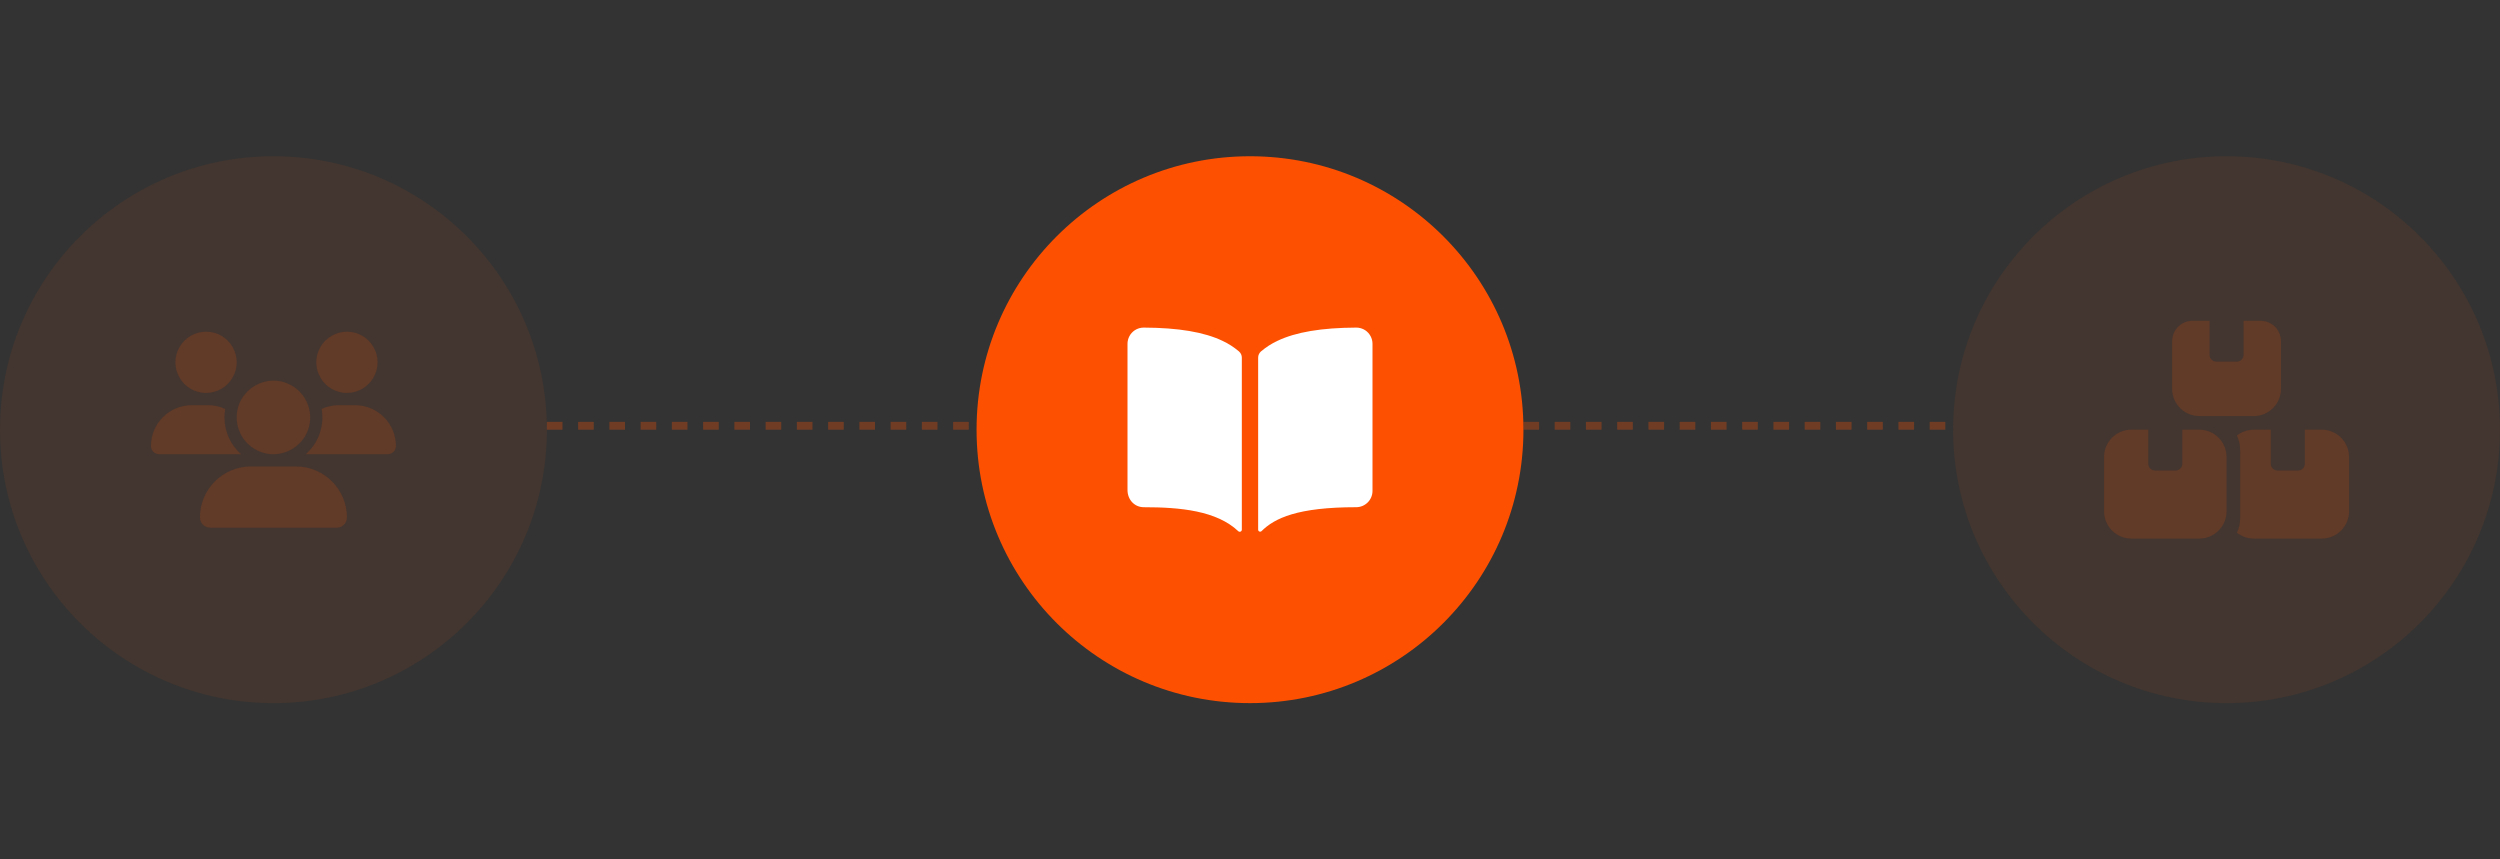 <?xml version="1.0" encoding="UTF-8"?> <svg xmlns="http://www.w3.org/2000/svg" width="320" height="110" viewBox="0 0 320 110" fill="none"><rect x="0" y="0" width="320" height="110" fill="#333333" stroke="none"/><g opacity="0.8"><circle cx="285" cy="55" r="35" fill="#FE5001" fill-opacity="0.1"></circle><path d="M282.822 41.062H280.644C279.202 41.062 278.031 42.233 278.031 43.676V49.773C278.031 51.695 279.594 53.258 281.516 53.258H288.484C290.406 53.258 291.969 51.695 291.969 49.773V43.676C291.969 42.233 290.798 41.062 289.356 41.062H287.178V45.418C287.178 45.897 286.786 46.289 286.307 46.289H283.693C283.214 46.289 282.822 45.897 282.822 45.418V41.062ZM272.804 55C270.883 55 269.32 56.563 269.32 58.484V65.453C269.32 67.375 270.883 68.938 272.804 68.938H281.516C283.437 68.938 285 67.375 285 65.453V58.484C285 56.563 283.437 55 281.516 55H279.338V59.356C279.338 59.835 278.946 60.227 278.467 60.227H275.853C275.374 60.227 274.982 59.835 274.982 59.356V55H272.804ZM288.484 68.938H297.196C299.117 68.938 300.68 67.375 300.68 65.453V58.484C300.68 56.563 299.117 55 297.196 55H295.018V59.356C295.018 59.835 294.626 60.227 294.147 60.227H291.533C291.054 60.227 290.662 59.835 290.662 59.356V55H288.484C287.668 55 286.916 55.278 286.323 55.751C286.59 56.318 286.742 56.949 286.742 57.613V66.324C286.742 66.989 286.59 67.62 286.323 68.186C286.916 68.66 287.668 68.938 288.484 68.938Z" fill="#FE5001" fill-opacity="0.2"></path></g><g opacity="0.8"><circle cx="35" cy="55" r="35" fill="#FE5001" fill-opacity="0.1"></circle><path d="M26.376 42.456C29.394 42.456 31.28 45.723 29.771 48.336C29.071 49.549 27.776 50.296 26.376 50.296C23.358 50.296 21.472 47.029 22.981 44.416C23.681 43.203 24.976 42.456 26.376 42.456ZM44.408 42.456C47.426 42.456 49.312 45.723 47.803 48.336C47.103 49.549 45.809 50.296 44.408 50.296C41.39 50.296 39.504 47.029 41.013 44.416C41.713 43.203 43.008 42.456 44.408 42.456ZM19.32 57.092C19.32 54.206 21.662 51.864 24.548 51.864H26.641C27.42 51.864 28.16 52.035 28.826 52.339C28.762 52.692 28.733 53.06 28.733 53.432C28.733 55.304 29.556 56.984 30.855 58.136H20.364C19.79 58.136 19.32 57.666 19.32 57.092ZM39.18 58.136H39.145C40.449 56.984 41.267 55.304 41.267 53.432C41.267 53.06 41.233 52.697 41.174 52.339C41.84 52.031 42.58 51.864 43.359 51.864H45.452C48.338 51.864 50.68 54.206 50.68 57.092C50.68 57.67 50.21 58.136 49.636 58.136H39.18ZM30.296 53.432C30.296 49.811 34.216 47.548 37.352 49.358C38.807 50.199 39.704 51.751 39.704 53.432C39.704 57.053 35.784 59.316 32.648 57.506C31.193 56.666 30.296 55.113 30.296 53.432ZM25.592 66.236C25.592 62.629 28.517 59.704 32.124 59.704H37.876C41.483 59.704 44.408 62.629 44.408 66.236C44.408 66.956 43.825 67.544 43.1 67.544H26.9C26.18 67.544 25.592 66.961 25.592 66.236Z" fill="#FE5001" fill-opacity="0.2"></path></g><line x1="70" y1="54.5" x2="125" y2="54.5" stroke="#FE5001" stroke-opacity="0.3" stroke-dasharray="2 2"></line><line x1="195" y1="54.5" x2="250" y2="54.5" stroke="#FE5001" stroke-opacity="0.3" stroke-dasharray="2 2"></line><circle cx="160" cy="55" r="35" fill="#FE5001"></circle><path d="M156.487 43.631C154.127 42.504 150.828 41.952 146.411 41.932C145.994 41.926 145.586 42.048 145.24 42.28C144.956 42.472 144.724 42.731 144.563 43.033C144.403 43.336 144.319 43.674 144.32 44.016V62.707C144.32 63.971 145.219 64.924 146.411 64.924C151.054 64.924 155.711 65.358 158.501 67.994C158.539 68.031 158.587 68.055 158.638 68.064C158.69 68.073 158.744 68.067 158.792 68.046C158.84 68.025 158.881 67.991 158.91 67.947C158.939 67.903 158.954 67.851 158.954 67.798V45.775C158.954 45.626 158.922 45.479 158.861 45.344C158.799 45.209 158.709 45.088 158.597 44.991C157.958 44.445 157.248 43.987 156.487 43.631Z" fill="white"></path><path d="M174.758 42.278C174.412 42.047 174.003 41.926 173.587 41.932C169.17 41.952 165.871 42.501 163.51 43.631C162.749 43.986 162.039 44.443 161.399 44.988C161.288 45.086 161.198 45.206 161.137 45.342C161.075 45.477 161.043 45.624 161.043 45.772V67.797C161.043 67.848 161.058 67.897 161.086 67.939C161.114 67.981 161.154 68.014 161.201 68.034C161.247 68.053 161.299 68.059 161.348 68.049C161.398 68.04 161.444 68.016 161.48 67.981C163.157 66.315 166.1 64.922 173.589 64.922C174.144 64.922 174.676 64.702 175.068 64.31C175.46 63.918 175.68 63.386 175.68 62.832V44.017C175.681 43.674 175.597 43.336 175.436 43.032C175.275 42.729 175.042 42.47 174.758 42.278Z" fill="white"></path></svg> 